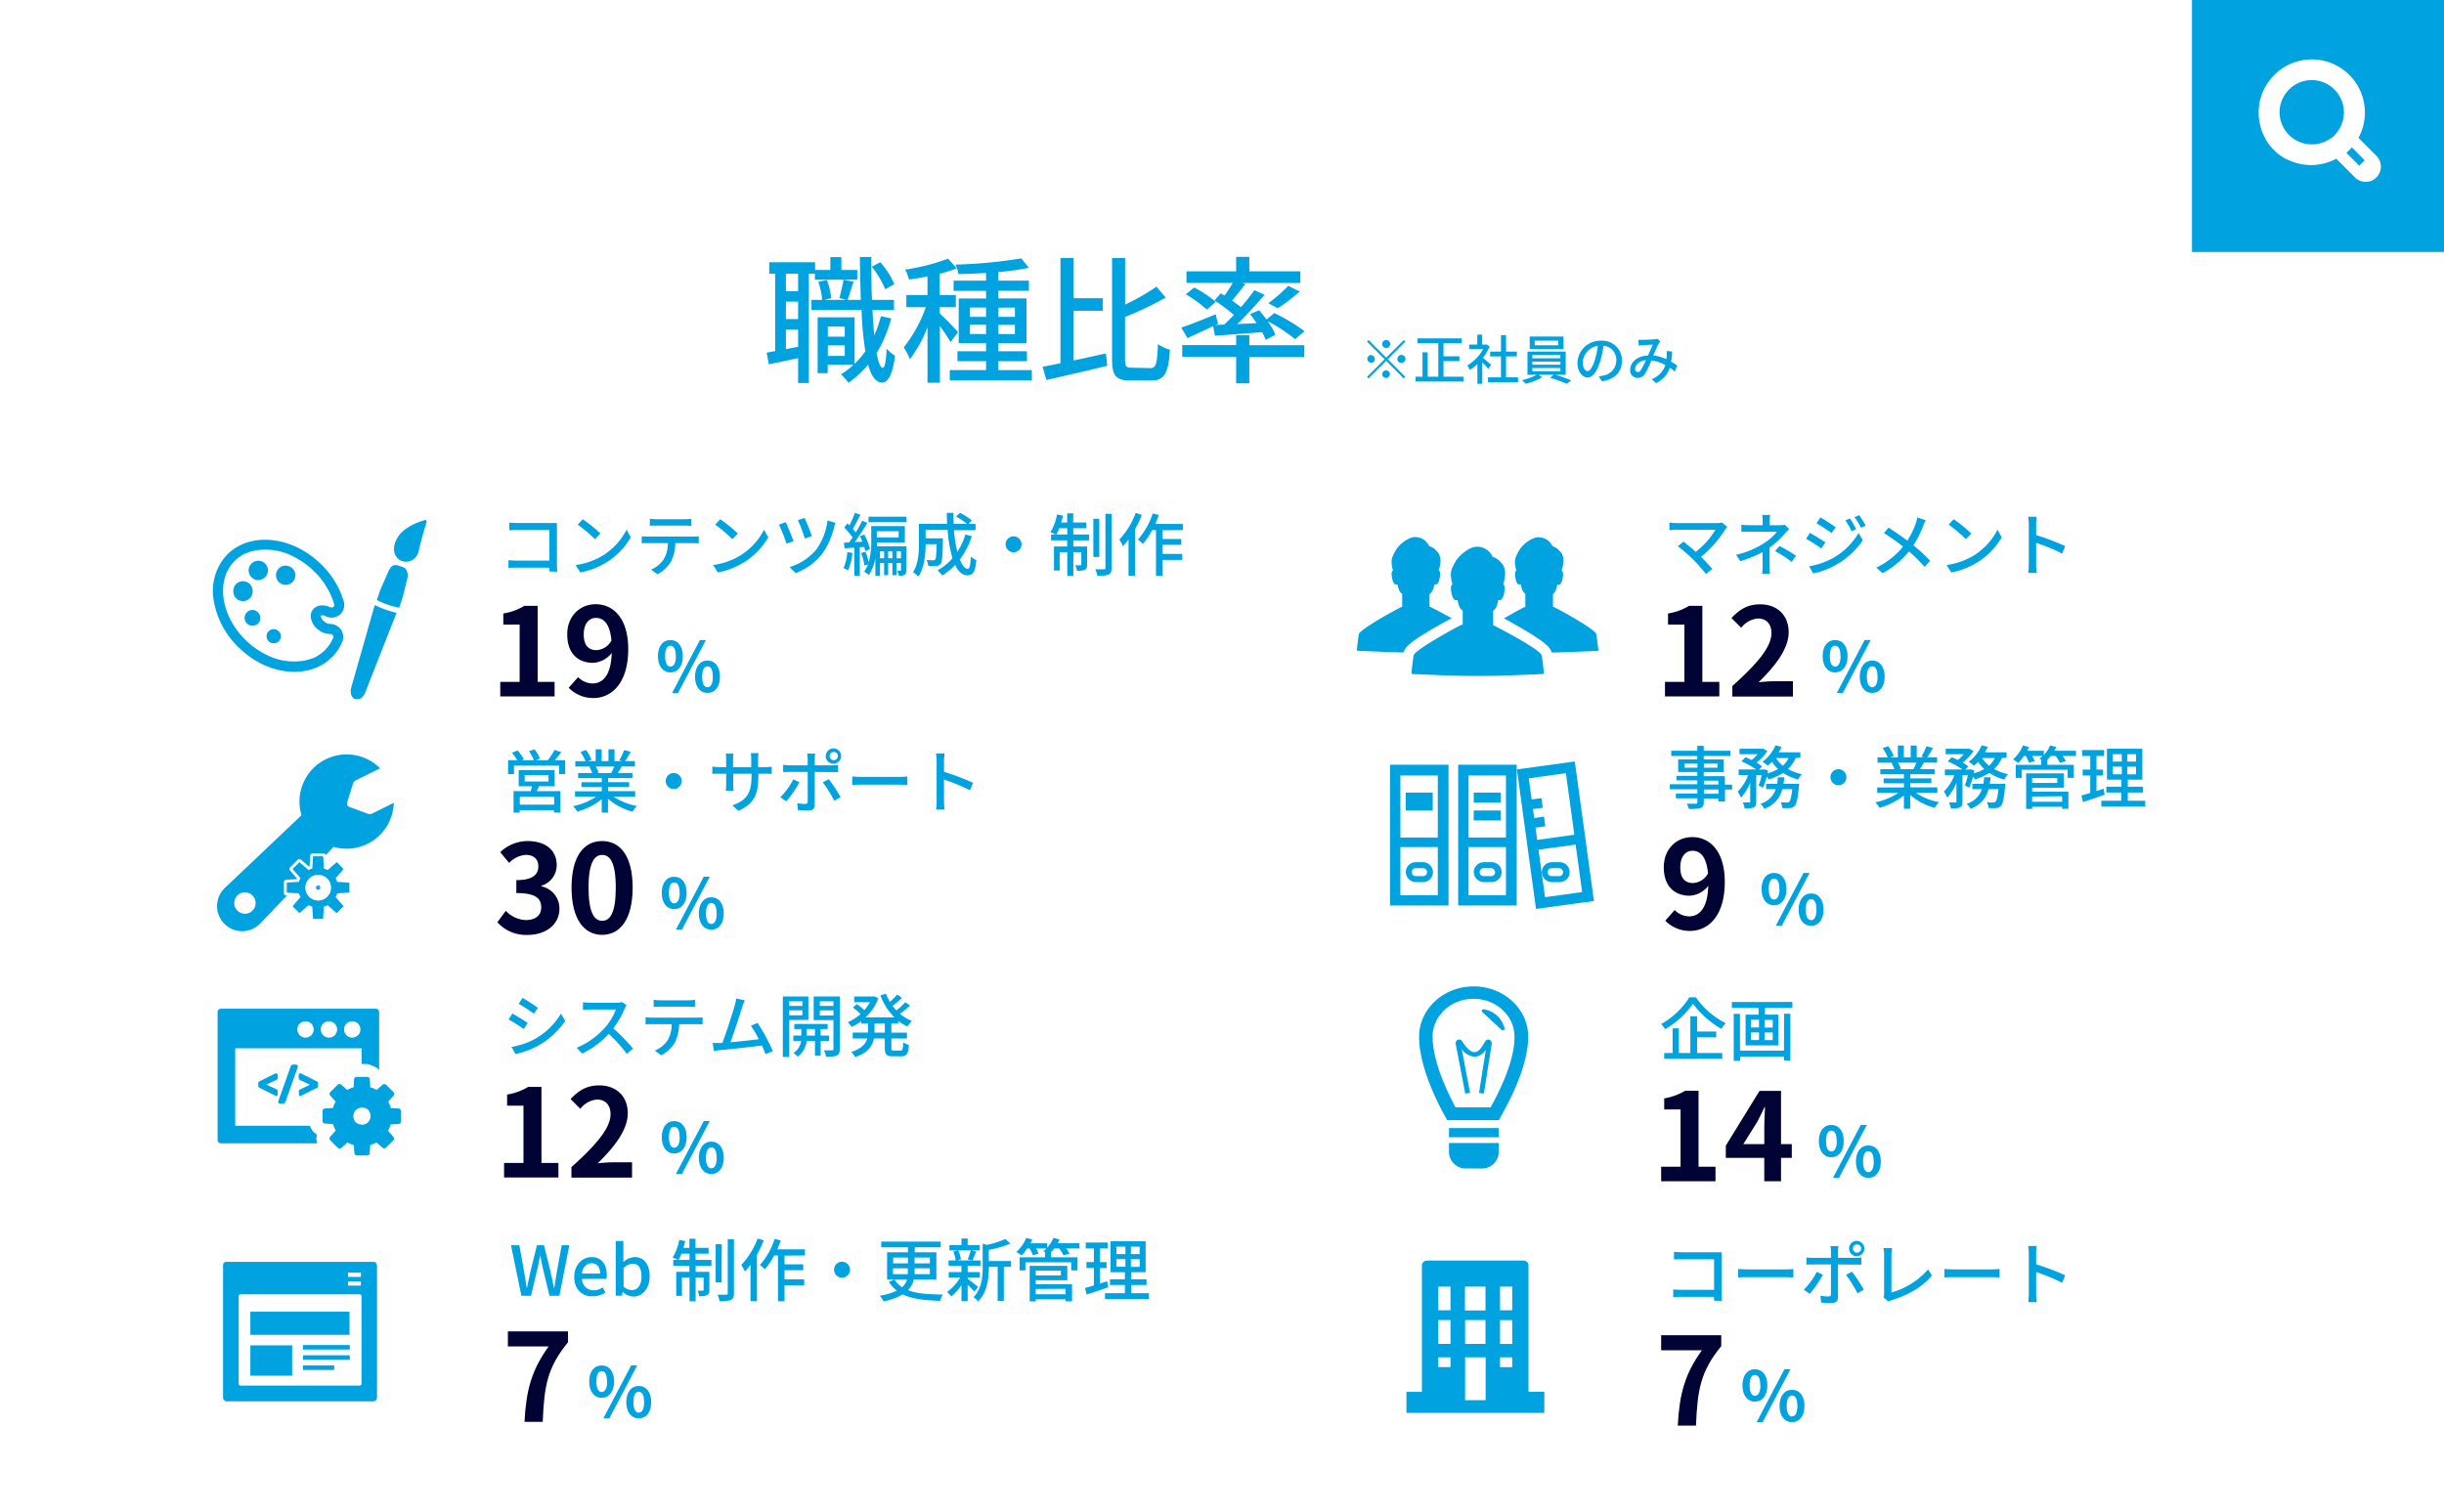 <svg xmlns="http://www.w3.org/2000/svg" width="640" height="396" viewBox="0 0 640 396">
  <defs>
    <style>
      .cls-1{fill:#fff}.cls-2{fill:#00a2e0}.cls-5{fill:#000333}
    </style>
  </defs>
  <title>
    date9
  </title>
  <rect class="cls-1" width="640" height="396" id="背景"/>
  <g id="職種比率">
    <path class="cls-2" d="M85.35 161.42a3.32 3.32 0 004.42-1.42 3.36 3.36 0 00.25-2.49 22.56 22.56 0 00-6.17-9.94 24.08 24.08 0 00-5.39-3.88c-7-3.63-14.65-2.95-19.11 1.72A13.88 13.88 0 0056 157.45a22 22 0 006.69 12.3 23.85 23.85 0 005.31 3.88c7 3.64 14.66 3 19.12-1.71a12.7 12.7 0 002.49-3.76 3.41 3.41 0 00-1.57-4.34 3.47 3.47 0 00-1.62-.4 2.29 2.29 0 01-1-.27 3.3 3.3 0 01-.42-.27c-.89-.67-1-1.47-1-1.63a1.62 1.62 0 011.35.17zm-3.42-1.74c-1.11 1.48-.45 3.85 1.47 5.31a5.36 5.36 0 003.07 1.08h.26l.13.06a.77.77 0 01.36 1 10 10 0 01-5.22 5.25h-.06c-.29.12-.57.22-.87.32h-.09l-.93.26a15.88 15.88 0 01-10.79-1.72 21 21 0 01-4.8-3.45c-6.61-6.36-8-15.61-3.19-20.69a9.94 9.94 0 013.24-2.25h.06c.29-.12.57-.23.87-.33h.09l.93-.26a15.83 15.83 0 0110.8 1.74 20.74 20.74 0 014.8 3.46 20 20 0 015.45 8.77.66.66 0 01-.05.53.72.72 0 01-.94.31c-1.75-.84-3.64-.63-4.59.61z"/>
    <path class="cls-2" d="M71.12 164.87a1.86 1.86 0 00-1.23 2.33 1.84 1.84 0 00.92 1.09 1.87 1.87 0 002.65-2.21 1.93 1.93 0 00-2.34-1.21z"/>
    <path class="cls-2" d="M70.09 148.81a2.52 2.52 0 10-4.91 1.19 2.52 2.52 0 003 1.87 2.54 2.54 0 001.91-3.06z"/>
    <path class="cls-2" d="M66.15 154.89a2.53 2.53 0 10-5.05.05 2.5 2.5 0 002.55 2.5 2.51 2.51 0 002.5-2.55z"/>
    <path class="cls-2" d="M64.92 160.15a2.08 2.08 0 00-.48 2.89 2.19 2.19 0 00.73.63 2.07 2.07 0 001.27.2 1.78 1.78 0 00.55-.18h.08l.24-.13a2.06 2.06 0 00.47-2.89 2 2 0 00-2.86-.52z"/>
    <path class="cls-2" d="M74.06 148.24a2.53 2.53 0 00-1.66 3.17 2.45 2.45 0 001.24 1.49 2.53 2.53 0 003.59-3 2.62 2.62 0 00-3.17-1.66z"/>
    <path class="cls-2" d="M111.25 136.24a15.1 15.1 0 00-5.54 2.72 7.34 7.34 0 00-2.26 3.24c-.76 2.24.14 4.18 1.86 4.76a3.27 3.27 0 003.44-.89 3.33 3.33 0 00.36-.46 3.8 3.8 0 00.52-1.23c.73-3.16 1.62-6.18 2.06-7.59a.39.39 0 00-.44-.55z"/>
    <path class="cls-2" d="M100.94 159.66a22.1 22.1 0 01-2.61-1.09l-.19-.08c-.12.38-.23.76-.34 1.14L92 180c-.43 1.4 0 2.77 1 3.11h.38a1.47 1.47 0 00.21 0 .3.3 0 00.13 0h.33a1.22 1.22 0 00.24-.1 2.42 2.42 0 00.4-.25l.06-.06.33-.33v-.06a3.09 3.09 0 00.58-1l7.76-19.72.36-.95a.52.52 0 01.06-.13 23 23 0 01-2.9-.85z"/>
    <path class="cls-2" d="M105.54 148.56l-1.41-.48-.22-.05H103.49a.8.8 0 00-.21 0h-.1a.82.82 0 00-.24.1 1.74 1.74 0 00-.36.24 3.22 3.22 0 00-.32.32v.05a3 3 0 00-.55.95l-2.06 4.66c-.06.16-.11.32-.17.49-.25.7-.5 1.43-.77 2.21v.12a21 21 0 005.83 2c.06-.19.12-.37.19-.56l.59-1.77c0-.18.12-.34.17-.52l1.21-4.94c.24-1.2-.2-2.49-1.16-2.82z"/>
    <path class="cls-2" d="M103.15 210.26l-5.63 2.8a1.49 1.49 0 01-.82.16h-.1a.73.73 0 01-.21-.06l-4.79-1.76a1 1 0 01-.66-1.32l1.5-4.85a1.42 1.42 0 01.75-.85L98 202l1.54-.76a12.36 12.36 0 00-21.12 8.72 12.14 12.14 0 00.54 3.59c-.17.15-.35.3-.51.46l-19.61 18.6a6.57 6.57 0 109.3 9.28l18.69-19.52a5.27 5.27 0 00.49-.57 12.06 12.06 0 003.46.5 12.35 12.35 0 0012.34-12zm-39 29.07a2.8 2.8 0 112.79-2.8 2.81 2.81 0 01-2.76 2.8z"/>
    <path d="M83.3 230.56a1.94 1.94 0 101.94 1.94 1.95 1.95 0 00-1.94-1.94z" stroke-width="5" stroke="#fff" stroke-miterlimit="10" fill="#00a2e0"/>
    <path d="M91.65 230.82l-3.07-.19a5.55 5.55 0 00-.24-.56l2-2.3a.22.22 0 000-.32l-2-2a.23.23 0 00-.32 0l-2.3 2a5.48 5.48 0 00-.56-.23l-.16-3.08a.23.23 0 00-.24-.22h-2.91a.24.24 0 00-.24.22l-.19 3.07a5.48 5.48 0 00-.56.23l-2.3-2a.23.23 0 00-.32 0l-2 2a.22.22 0 000 .32l2 2.3a3.93 3.93 0 00-.24.56l-3.07.19a.23.23 0 00-.21.23v2.89a.23.23 0 00.21.24l3.07.18a3.93 3.93 0 00.24.56l-2 2.31a.21.21 0 000 .31l2 2a.23.23 0 00.32 0l2.3-2c.18.09.37.16.56.24l.19 3.06a.23.23 0 00.24.22h2.88a.24.24 0 00.24-.22l.19-3.06a5.55 5.55 0 00.56-.24l2.3 2a.24.24 0 00.32 0l2-2a.21.21 0 000-.31l-2-2.31a5.55 5.55 0 00.24-.56l3.07-.18a.23.23 0 00.21-.24v-2.89a.23.23 0 00-.21-.22zm-5.33 1.68a3 3 0 11-3-3 3 3 0 013 3z" stroke-width=".75" stroke="#fff" stroke-miterlimit="10" fill="#00a2e0"/>
    <path class="cls-2" d="M83 297.17a4 4 0 01-1.83-2.31H61.59v-20.3h33.09v4.13h1.45a8 8 0 012.73 1.15 2.19 2.19 0 01.42.51v-15.27a.86.86 0 00-.86-.87H57.84a.87.87 0 00-.86.87v33.52a.87.87 0 00.86.87h25.25a3.84 3.84 0 01-.09-2.3zm9.24-29.67a2.14 2.14 0 11-2.14 2.14 2.13 2.13 0 012.15-2.14zm-6.12 0a2.14 2.14 0 11-2.12 2.14 2.14 2.14 0 012.13-2.14zm-6.13 0a2.14 2.14 0 11-2.13 2.14A2.14 2.14 0 0180 267.5z"/>
    <path class="cls-2" d="M104.45 290.34l-2.1-.12a8.38 8.38 0 00-.68-1.66l1.38-1.58a.66.66 0 000-.93l-1.92-1.91a.59.59 0 00-.11-.08.77.77 0 00-.25-.1h-.13a.6.6 0 00-.22 0 .68.68 0 00-.23.14l-1.28 1.14-.28.24a7.84 7.84 0 00-1.67-.69l-.12-2.1a.7.7 0 00-.69-.63h-2.74a.69.69 0 00-.69.63l-.13 2.1a7.63 7.63 0 00-1.67.69l-1.57-1.39a1.27 1.27 0 00-.22-.13.58.58 0 00-.43 0 .44.44 0 00-.18.09l-.11.08-1.92 1.91a.69.69 0 000 .93l1.4 1.58a7.36 7.36 0 00-.69 1.66l-2.1.12a.69.69 0 00-.64.68v2.6a.69.69 0 00.65.69l2.11.12.11.33a6.81 6.81 0 00.59 1.35l-1.41 1.6a.69.69 0 000 1l.79.79 1.15 1.14a.86.86 0 00.22.15.59.59 0 00.26 0h.26a1.35 1.35 0 00.22-.14l1.32-1.16.25-.24.47.24a7.71 7.71 0 001.21.46l.14 2.06a.69.69 0 00.69.65h2.64a.69.69 0 00.68-.64l.13-2.09a11.26 11.26 0 001.26-.48l.39-.21 1.58 1.39a.62.62 0 00.23.14.78.78 0 00.22 0 .53.53 0 00.25-.05.75.75 0 00.24-.15l1.89-1.86a.69.69 0 000-.94l-1.39-1.58a7.85 7.85 0 00.69-1.66l2.1-.12a.69.69 0 00.64-.68V291a.73.73 0 00-.59-.66zm-7.82 3.29l-.09.13a3.14 3.14 0 01-.31.32l-.12.09a2.77 2.77 0 01-.37.22l-.14.06a3 3 0 01-.43.12h-.38a2.46 2.46 0 01-.53-.06 2.85 2.85 0 01-.89-.38 1.57 1.57 0 01-.39-.38 3.13 3.13 0 01-.19-.36 2.28 2.28 0 01-.15-.36 2.24 2.24 0 011.62-2.87 1.88 1.88 0 01.53-.07 2.63 2.63 0 011.42.44 1.22 1.22 0 01.37.38 2.38 2.38 0 01.05 2.72z"/>
    <path class="cls-2" d="M67.92 284.9l4.2 2.09a.79.79 0 00.22.07.34.34 0 00.27-.15.61.61 0 00.09-.27 3.16 3.16 0 000-.35v-.39a1.64 1.64 0 000-.27.44.44 0 00-.16-.23l-.18-.11-1.61-.74-1-.47 2.68-1.25a.48.48 0 00.15-.1.41.41 0 00.13-.23 1.43 1.43 0 000-.26v-.37a1.09 1.09 0 00-.1-.56.36.36 0 00-.32-.18.68.68 0 00-.23.05l-4.2 2.09a.44.44 0 00-.14.13.44.44 0 00-.08.2 1.05 1.05 0 000 .21 2.18 2.18 0 000 .27 2 2 0 000 .48.51.51 0 00.28.34z"/>
    <path class="cls-2" d="M73.08 289a.81.81 0 00.3.1 2.43 2.43 0 00.41 0h.33a.84.84 0 00.24-.06.8.8 0 00.22-.13.84.84 0 00.13-.21l3.27-9.2a.54.54 0 000-.28.4.4 0 00-.2-.28 1.31 1.31 0 00-.3-.1 2.17 2.17 0 00-.4 0h-.33a.83.83 0 00-.26.06.42.42 0 00-.21.13.53.53 0 00-.13.2l-3.27 9.2a.73.73 0 000 .28.46.46 0 00.2.29z"/>
    <path class="cls-2" d="M78.58 285.36a.54.54 0 00-.18.11.63.63 0 00-.13.23 1.3 1.3 0 000 .26v.37a2.36 2.36 0 000 .3.5.5 0 00.09.26.35.35 0 00.27.17.46.46 0 00.22-.06l4.19-2.08a.37.37 0 00.17-.14.68.68 0 00.08-.19 1.24 1.24 0 000-.22 2.18 2.18 0 000-.27 2 2 0 000-.49.53.53 0 00-.23-.33l-4.21-2.1a.61.61 0 00-.25-.06.31.31 0 00-.28.15.61.61 0 00-.1.28 2.87 2.87 0 000 .35v.37a1.08 1.08 0 000 .29.5.5 0 00.17.23.52.52 0 00.18.1l1.6.75 1 .48z"/>
    <rect class="cls-2" x="65.56" y="343.57" width="25.96" height="6.06"/>
    <path class="cls-2" d="M98.68 331.36a.85.85 0 00-.85-.85H59.25a.85.85 0 00-.84.85v34.7a1 1 0 001 1h38.32a1 1 0 001-1v-34.7zM62.5 362.42v-22.91a.5.5 0 01.5-.5h31.17a.5.5 0 01.5.5v22.91a.5.5 0 01-.5.5H63a.49.49 0 01-.5-.5zm32-29.08v1.11h-3.37v-1.11h3.38zm0 2.29v1.1h-3.37v-1.1h3.38z"/>
    <rect class="cls-2" x="65.56" y="352.38" width="10.94" height="7.95"/>
    <rect class="cls-2" x="79.33" y="352.3" width="12.27" height="1.18"/>
    <rect class="cls-2" x="79.33" y="354.98" width="12.27" height="1.18"/>
    <rect class="cls-2" x="79.33" y="357.65" width="8.18" height="1.18"/>
    <path class="cls-2" d="M418 166.1c-.26-1.35-10.7-7-11.17-7.12h-.16v-3.42c.89-.52 1.11-2.43 1.11-2.43 1.28.43 1.47-2 1.53-2.62a1.29 1.29 0 00-.37-1.11 3.63 3.63 0 00.14-.38 7.35 7.35 0 00.27-1.57A4 4 0 00409 145a6.09 6.09 0 00-.63-.73 3.85 3.85 0 00-1.84-1.2 4 4 0 00-3.46-2.34h-.33c-1.46 0-4 1.74-5 3.55s-1.29 2.46-.79 4.73a1.61 1.61 0 00.14.38.93.93 0 00-.27.4 1.51 1.51 0 00-.09.7c0 .14 0 .34.06.59.13.93.46 2.37 1.48 2a6.44 6.44 0 00.29 1.21 2.34 2.34 0 00.87 1.25V159h-.17c-.18.05-2.15 1.09-4.35 2.36l-1.07.61c2.13 1.12 5 2.83 5.08 2.86 6.15 3.64 7.1 4.87 7.4 6.08 1.87 0 3.74-.09 5.61-.16l6.32-.26a.3.3 0 00.3-.34c-.11-.89-.36-3.21-.55-4.05z"/>
    <path class="cls-2" d="M379.38 162.33l.67-.38h.16c-2.75-1.52-5.46-2.89-5.69-3h-.18v-3.37c.93-.51 1.17-2 1.23-2.4v-.12c1.11.37 1.41-1.33 1.52-2.23a2.21 2.21 0 000-.38 1.43 1.43 0 000-.52 1.16 1.16 0 00-.33-.59 2.51 2.51 0 00.13-.39 6.63 6.63 0 00.28-1.56 4 4 0 00-.44-2.44 4.67 4.67 0 00-.63-.72 3.79 3.79 0 00-1.85-1.2 4 4 0 00-3.48-2.35h-.33c-1.47 0-4 1.74-5 3.56s-1.3 2.45-.8 4.72a2.29 2.29 0 00.15.39 1.3 1.3 0 00-.37 1.11c.06.6.25 3.05 1.55 2.61a6.34 6.34 0 00.3 1.21 2.15 2.15 0 00.91 1.26V159H367c-.11 0-.81.38-1.83.93-.72.39-1.61.89-2.55 1.42-3.06 1.76-6.64 4-6.79 4.77s-.41 3.16-.51 4a.31.31 0 00.31.34l6.32.26c1.88.09 3.74.14 5.62.16.31-1.21 1.25-2.44 7.4-6.08.03 0 2.4-1.39 4.41-2.47z"/>
    <path class="cls-2" d="M403.14 170.93c-2.37-2.21-12-7.13-12-7.13H391v-3.86c1-.57 1.24-2.22 1.31-2.72v-.06a1 1 0 00.32.05c1.16 0 1.34-2.38 1.4-3a1.49 1.49 0 00-.4-1.24 3.36 3.36 0 00.16-.44 9 9 0 00.3-1.76 4.51 4.51 0 00-.47-2.75 7.36 7.36 0 00-.7-.82 4.32 4.32 0 00-2.07-1.36 4.41 4.41 0 00-3.85-2.64 2.3 2.3 0 00-.37 0c-1.65 0-4.43 2-5.55 4s-1.45 2.77-.88 5.33a3 3 0 00.16.44 1.47 1.47 0 00-.41 1.24c.06.64.25 3 1.4 3a1 1 0 00.33-.05 7.65 7.65 0 00.35 1.36 2.52 2.52 0 001 1.43v3.71h-.28c-.46.11-9.58 5.06-12 7.27a1.74 1.74 0 00-.56.73c-.19.94-.47 3.54-.57 4.51a.35.35 0 00.34.38l7.08.29q5 .21 9.95.21c3.29 0 6.58-.06 9.86-.21l7.09-.29a.36.36 0 00.34-.38c-.1-1-.38-3.58-.57-4.52a2 2 0 00-.57-.72z"/>
    <path class="cls-2" d="M375.24 228.64a2.65 2.65 0 00-2.67-2.81h-1.83a2.62 2.62 0 00-2.6 2.41 2.65 2.65 0 002.67 2.8h1.83a2.6 2.6 0 002.6-2.4zm-2.58.84h-1.93a1 1 0 110-2.08h1.93a1 1 0 110 2.08z"/>
    <polygon class="cls-2" points="368.1 207.6 368.1 212.25 368.1 212.26 368.1 212.26 368.1 212.29 375.18 212.29 375.18 207.6 368.1 207.6"/>
    <path class="cls-2" d="M408.26 225.83h-1.9a2.61 2.61 0 00-2.59 2.41 2.64 2.64 0 002.66 2.8h1.83a2.61 2.61 0 100-5.21zm0 3.65h-1.94a1 1 0 110-2.08h1.93a1.06 1.06 0 011 .71 1 1 0 01-.96 1.37z"/>
    <path class="cls-2" d="M412.38 199.45l-15.15 2.08 5 36.54L417.4 236zM404.59 235l-1.71-12.45 9.72-1.33 1.7 12.36v.07l-9.71 1.35zm-2.06-15l-.43-3.21 2.57-.35-.34-2.54-2.58.36-.32-2.34 2.57-.35-.34-2.52-2.57.35-.77-5.54 9.73-1.34 2.2 16v.11l-9.72 1.37z"/>
    <path class="cls-2" d="M390.45 225.83h-1.9a2.62 2.62 0 00-2.6 2.41 2.65 2.65 0 002.67 2.8h1.83a2.61 2.61 0 100-5.21zm0 3.65h-1.94a1 1 0 110-2.08h1.93a1.06 1.06 0 011 .71 1 1 0 01-.96 1.37z"/>
    <polygon class="cls-2" points="385.92 207.6 385.92 210.17 385.92 210.18 385.92 210.18 385.92 210.2 393 210.2 393 207.6 385.92 207.6"/>
    <polygon class="cls-2" points="385.92 212.29 385.92 214.86 385.92 214.87 385.92 214.87 385.92 214.89 393 214.89 393 212.29 385.92 212.29"/>
    <path class="cls-2" d="M381.85 200.3v36.87h15.32V200.3zm12.51 19.07h-9.8v-16.25h9.8v16.25zm0 15.11h-9.8v-12.61h9.8v12.61z"/>
    <path class="cls-2" d="M364 200.3v36.87h15.32V200.3zm12.52 19.07h-9.81v-16.25h9.8v16.25zm0 15.11h-9.81v-12.61h9.8v12.61z"/>
    <polygon class="cls-2" points="379.44 295.47 379.44 297.85 379.44 297.86 379.44 297.86 379.44 297.88 392.45 297.88 392.45 295.47 379.44 295.47"/>
    <path class="cls-2" d="M379.44 299.38v2.5a4.38 4.38 0 004.55 4.18h3.91a4.37 4.37 0 004.56-4.18v-2.5z"/>
    <path class="cls-2" d="M385.91 258.36c-7.88 0-14.3 5.91-14.3 13.18 0 7.85 4.79 17.27 6.86 20.95l.49.9h13.54l.49-.9c1.77-3.17 7.19-12.85 7.19-20.95.01-7.27-6.39-13.18-14.27-13.18zm10.66 14.43c-.32 4.26-2.13 9-3.87 12.64-.18.39-.37.79-.56 1.18l-.73 1.43c-.24.46-.48.93-.75 1.4l-.33.61h-9.18c-2.11-3.94-6-12-6-18.55 0-5.45 4.81-9.89 10.73-9.89s10.71 4.44 10.71 9.89c0 .39 0 .79-.05 1.19a.34.34 0 00.03.1z"/>
    <path class="cls-2" d="M390 272.34a.86.86 0 00-1 .32c-.14.18-.28.43-.44.69-.56.94-1.31 2.23-2.47 2.23s-2.44-1.64-3-2.53l-.28-.4a.87.87 0 00-1-.33 1 1 0 00-.63 1l2.51 13.12 1.22-.2h.05l-1.17-6.13-1-5.33a4.51 4.51 0 003.35 2 3.34 3.34 0 002.52-1.3c.14-.16.29-.32.43-.51l-1.74 11-.05.29 1.28.17 2.06-13.06a1 1 0 00-.64-1.03z"/>
    <path class="cls-2" d="M394 269.36a6.67 6.67 0 00-5.43-5 .43.43 0 00-.41.72l5.05 4.67a.47.47 0 00.79-.39z"/>
    <path class="cls-2" d="M400.31 364.56h-.05v-33.1a1.27 1.27 0 00-1.27-1.28h-25.36a1.28 1.28 0 00-1.28 1.28v33.1h-4.05v5.51h36.1v-5.54zM396 343.2h-3.2V337h3.2zm0 8.81h-3.2v-6.24h3.2zm-3.2 6.08v-2.57h3.2v2.57zM389 337v6.24h-5.38V337zm-5.34 15v-6.24H389V352zm5.38 3.51v11.23h-5.38v-11.22zm-12.4 2.57v-2.57h3.2v2.57zm3.2-6.08h-3.2v-6.24h3.2V352zm0-8.81h-3.2V337h3.2v6.24z"/>
    <g id="text">
      <path class="cls-2" d="M143.84 149.68v-1h-8.53c-.74 0-1.64 0-2.16.07v-2c.52 0 1.31.09 2.09.09h8.62v-8h-8.41c-.7 0-1.62 0-2.09.05v-2c.63.05 1.5.11 2.09.11H145.84v10.82c0 .63 0 1.52.08 1.91z"/>
      <path class="cls-2" d="M157.83 145.52a17.15 17.15 0 006.25-6.78l1.09 2a18.58 18.58 0 01-6.31 6.52 20.13 20.13 0 01-6.9 2.68l-1.21-1.94a18.76 18.76 0 007.08-2.48zm-.61-5.76l-1.43 1.46a40.3 40.3 0 00-4.5-3.82l1.32-1.4a36.28 36.28 0 014.61 3.76z"/>
      <path class="cls-2" d="M181.46 140.54c.38 0 1.07 0 1.52-.09v1.85c-.42 0-1-.05-1.52-.05h-4.62a11.07 11.07 0 01-1.12 4.8 8.78 8.78 0 01-3.58 3.35l-1.66-1.22a7.52 7.52 0 003.33-2.68 8.26 8.26 0 001.08-4.25h-5.2c-.54 0-1.14 0-1.64.05v-1.85c.5.05 1.08.09 1.64.09zm-9.52-2.87c-.59 0-1.26 0-1.77.06v-1.86a14.44 14.44 0 001.77.13h7.26a12.41 12.41 0 001.8-.13v1.86c-.58 0-1.25-.06-1.8-.06z"/>
      <path class="cls-2" d="M193.83 145.52a17.15 17.15 0 006.25-6.78l1.09 2a18.58 18.58 0 01-6.31 6.52 20.13 20.13 0 01-6.9 2.68l-1.21-1.94a18.76 18.76 0 007.08-2.48zm-.61-5.76l-1.43 1.46a40.3 40.3 0 00-4.5-3.82l1.32-1.4a36.28 36.28 0 014.61 3.76z"/>
      <path class="cls-2" d="M207.8 141.74l-1.82.67a47 47 0 00-2-5l1.8-.65c.47 1.06 1.58 3.78 2.02 4.98zm11-4.81a10.73 10.73 0 00-.38 1.19 20 20 0 01-3 6.77 15.84 15.84 0 01-7.08 5.22l-1.57-1.58a14.42 14.42 0 007.08-4.72 16.43 16.43 0 002.84-7.47zm-6.27 3.5l-1.78.63a43.46 43.46 0 00-1.8-4.81l1.75-.59a49.92 49.92 0 011.88 4.77z"/>
      <path class="cls-2" d="M223.24 144.84a16.4 16.4 0 01-1.15 4.55 7.23 7.23 0 00-1.19-.57 14.13 14.13 0 001-4.22zm1.91-1.5v7.48h-1.44v-7.37c-.92.06-1.8.13-2.56.16l-.16-1.45 1.35-.08c.29-.39.61-.82.92-1.31a18.27 18.27 0 00-2.18-2.59l.83-1.08c.18.16.34.32.52.5a22.11 22.11 0 001.44-3.29l1.44.52c-.63 1.24-1.39 2.7-2 3.69a10.05 10.05 0 01.77.95 34.36 34.36 0 001.7-3.09l1.35.61c-1 1.6-2.2 3.53-3.31 5l2-.1c-.18-.49-.42-1-.63-1.43l1.13-.45a14.69 14.69 0 011.49 3.82l-1.24.52a7.7 7.7 0 00-.27-1.08zm12.17 6c0 .58-.09 1-.45 1.22a2.89 2.89 0 01-1.49.26 4.79 4.79 0 00-.44-1.34h.83c.13 0 .16-.05.16-.2v-1.83h-1.15v3.2h-1.1v-3.2h-1.1v3.2h-1.06v-3.2h-1.08v3.36h-1.21v-4.66a11.45 11.45 0 01-1.72 4.47 6 6 0 00-1.23-.9 7.79 7.79 0 001-1.88l-.93.29a13.23 13.23 0 00-.85-3.26l1.15-.36a14.49 14.49 0 01.83 2.76 19.19 19.19 0 00.67-5.66v-3.81h8.8v4.3h-7.31v1h7.74zm.05-14v1.44h-9.94v-1.44zm-7.76 3.8v1.62h5.71v-1.62zm1.91 7.08v-1.81h-1.08v1.81zm2.16 0v-1.81h-1.1v1.81zm2.25 0v-1.81h-1.15v1.81z"/>
      <path class="cls-2" d="M254.49 140.45a20.66 20.66 0 01-3.13 6.08c.61 1.53 1.31 2.47 2.07 2.47.47 0 .68-.92.79-3.24a4.48 4.48 0 001.44.93c-.27 3.17-.88 4-2.36 4-1.31 0-2.36-1-3.17-2.7a16.21 16.21 0 01-3.4 2.75 9.15 9.15 0 00-1.22-1.37 14.1 14.1 0 003.92-3.15 33.92 33.92 0 01-1.28-7.41h-5.76V141h4.52v.65c-.09 3.91-.18 5.46-.56 6a1.59 1.59 0 01-1.15.58 12.69 12.69 0 01-2.12 0 4.12 4.12 0 00-.45-1.56c.73.07 1.44.09 1.72.09a.64.64 0 00.56-.22c.2-.25.31-1.28.36-4h-2.88c0 2.56-.32 6.16-1.91 8.48a7.33 7.33 0 00-1.4-1.15c1.44-2.16 1.56-5.26 1.56-7.58v-5.09H248c0-.94-.08-1.91-.08-2.87h1.76c0 1 0 1.93.05 2.87h3.48a18.32 18.32 0 00-2.83-1.89l1-1a19.23 19.23 0 013.11 2l-.86.92h1.84v1.64h-5.66a34.27 34.27 0 00.89 5.68 18.19 18.19 0 002.1-4.55z"/>
      <path class="cls-2" d="M265.42 140.48a2.09 2.09 0 11-2.09 2.09 2.09 2.09 0 012.09-2.09z"/>
      <path class="cls-2" d="M281.07 140h4.14v1.53h-4.14v1.6h3.6v4.74c0 .68-.1 1.11-.57 1.37a4.51 4.51 0 01-2.09.25 4.13 4.13 0 00-.45-1.42h1.37c.18 0 .23-.06.23-.24v-3.2h-2.09v6.23h-1.58v-6.23h-2v4.8H276v-6.3h3.46v-1.6h-4.23V140h1.24a11.73 11.73 0 00-1.4-.58 14.07 14.07 0 001.73-4.68l1.56.33c-.14.59-.31 1.2-.47 1.78h1.57v-2.4h1.58v2.4h3.44v1.51h-3.44zm-1.58 0v-1.64h-2.11a9 9 0 01-.79 1.64zm8.37 5.89h-1.55v-10h1.55zm3.24-11.29v14.13c0 1-.21 1.48-.81 1.77a7.76 7.76 0 01-2.93.32 7.64 7.64 0 00-.54-1.71h2.28c.28 0 .38-.09.38-.38v-14.17z"/>
      <path class="cls-2" d="M299 134.88a29.26 29.26 0 01-1.78 3.76v12.16h-1.7v-9.51a17.7 17.7 0 01-1.47 1.77 10.4 10.4 0 00-.94-1.73 20.22 20.22 0 004.29-7zm5.44 4v2.29h4.89v1.53h-4.89v2.39h5.15v1.57h-5.15v4.18h-1.72v-12h-1a18.7 18.7 0 01-2.45 3.62 9.68 9.68 0 00-1.3-1.13 19 19 0 003.89-6.85l1.6.44c-.28.77-.59 1.56-.93 2.32h7.23v1.6z"/>
      <path class="cls-5" d="M131 178.6h5.08v-15h-4.28v-2.91a15.36 15.36 0 005.5-2h3.49v19.91h4.44v3.81H131z"/>
      <path class="cls-5" d="M151.39 177.36a5.44 5.44 0 003.74 1.66c2.66 0 4.87-2 5.06-8a6.59 6.59 0 01-4.87 2.59c-3.93 0-6.78-2.43-6.78-7.45 0-4.86 3.39-7.9 7.46-7.9 4.47 0 8.51 3.52 8.51 11.74 0 9-4.39 12.83-9.09 12.83a8.9 8.9 0 01-6.5-2.69zm8.73-9.6c-.41-4.32-2-5.92-4.06-5.92-1.76 0-3.2 1.44-3.2 4.35s1.31 4.1 3.36 4.1a4.73 4.73 0 003.9-2.53z"/>
      <path class="cls-2" d="M172.29 171.85c0-2.68 1.35-4.21 3.26-4.21s3.26 1.53 3.26 4.21-1.33 4.27-3.26 4.27-3.26-1.59-3.26-4.27zm4.67 0c0-2-.61-2.72-1.41-2.72s-1.38.76-1.38 2.72.61 2.76 1.38 2.76 1.45-.8 1.45-2.76zm6.32-4.21h1.58l-7.29 13.86H176zm-1.28 9.61c0-2.68 1.37-4.23 3.27-4.23s3.26 1.55 3.26 4.23-1.35 4.25-3.26 4.25-3.27-1.58-3.27-4.25zm4.66 0c0-2-.59-2.72-1.39-2.72s-1.4.74-1.4 2.72.61 2.76 1.4 2.76 1.41-.81 1.41-2.76z"/>
      <path class="cls-2" d="M148 199.11v3.64h-1.6v-2.21h-11.8v2.21h-1.55v-3.64h2.38a13.3 13.3 0 00-1.35-1.94l1.46-.61a11 11 0 011.63 2.3l-.55.25h3.18a12.47 12.47 0 00-1.28-2.35l1.46-.51a11 11 0 011.41 2.45l-1.06.41h3.15a18.41 18.41 0 001.72-2.68l1.8.57c-.56.74-1.16 1.49-1.7 2.12zm-6.88 6.83l-.52 1.29h6.15v5.6h-1.67v-.63h-9v.65h-1.6v-5.62h4.5c.12-.41.23-.88.34-1.29h-3.49v-4.23h9.41v4.23zm4 2.75h-9v2.07h9zm-7.72-4h6.23V203h-6.23z"/>
      <path class="cls-2" d="M160.67 208.66a16.67 16.67 0 006.1 2.45 7.75 7.75 0 00-1.12 1.49 16.12 16.12 0 01-6.44-3.38v3.61h-1.64v-3.49a17.88 17.88 0 01-6.39 3.24 7.83 7.83 0 00-1.1-1.42 17.66 17.66 0 006.07-2.5h-5.57v-1.41h7v-1.1h-5.31v-1.26h5.31v-1.08h-6.19v-1.33h3.69a9.65 9.65 0 00-.76-1.64l.43-.07h-4.09v-1.4h2.67a12.68 12.68 0 00-1.32-2.43l1.46-.49a12.25 12.25 0 011.43 2.55l-.91.35h2v-3.08h1.56v3.08h1.79v-3.08h1.58v3.08h1.94l-.68-.22a15.8 15.8 0 001.26-2.66l1.73.43c-.49.88-1 1.78-1.5 2.45h2.6v1.4h-3.48c-.34.61-.7 1.21-1 1.71h3.82v1.33h-6.37v1.08h5.52v1.26h-5.52v1.1h7.09v1.41zm-4.67-7.89a7.43 7.43 0 01.77 1.6l-.52.11h3.8a15.12 15.12 0 00.79-1.71z"/>
      <path class="cls-2" d="M176.42 202.48a2.09 2.09 0 11-2.09 2.09 2.09 2.09 0 012.09-2.09z"/>
      <path class="cls-2" d="M200.28 200.92a10.28 10.28 0 001.8-.11v1.91a16.86 16.86 0 00-1.78-.06h-1.71v.61c0 4.65-1 7.22-5.26 9.11l-1.53-1.44c3.37-1.24 5-2.79 5-7.56v-.72H192v2.7c0 .74.06 1.5.07 1.75h-2c0-.25.09-1 .09-1.75v-2.7h-1.76c-.85 0-1.59 0-1.87.06v-1.93a13.57 13.57 0 001.87.13h1.76v-2.08c0-.63-.07-1.2-.09-1.44h2a9.24 9.24 0 00-.11 1.44v2.08h4.76v-2.09a13.79 13.79 0 00-.09-1.57h2a11.06 11.06 0 00-.11 1.57v2.09z"/>
      <path class="cls-2" d="M209.35 204.88a26.9 26.9 0 01-3.45 5l-1.55-1.07a18.42 18.42 0 003.4-4.68zm4-2.69v8.57c0 1-.51 1.53-1.68 1.53a27 27 0 01-2.73-.12l-.17-1.78a12.71 12.71 0 002.06.19c.46 0 .66-.18.68-.66v-7.73h-4.81c-.56 0-1.13 0-1.62.06v-1.89c.51 0 1.05.1 1.6.1h4.83v-1.67a8 8 0 00-.14-1.4h2.12a10.15 10.15 0 00-.14 1.42v1.65h4.52a12.38 12.38 0 001.6-.1v1.87h-1.59zm3.67 1.89a39.55 39.55 0 013.1 4.72l-1.66.94a31.22 31.22 0 00-3-4.81zm-.76-6.06a2 2 0 112 2 2 2 0 01-2.05-2.02zm1 0a1.06 1.06 0 001.06 1.08 1.08 1.08 0 10-1.06-1.08z"/>
      <path class="cls-2" d="M223.18 203.38c.57.06 1.69.11 2.66.11h9.78c.88 0 1.58-.07 2-.11v2.22c-.39 0-1.2-.08-2-.08h-9.8c-1 0-2.07 0-2.66.08z"/>
      <path class="cls-2" d="M254 207a47.82 47.82 0 00-6.8-2.81v5.57a21.12 21.12 0 00.14 2.3h-2.21a18.82 18.82 0 00.14-2.3v-10.41a12.77 12.77 0 00-.16-2h2.21c0 .6-.12 1.39-.12 2v2.81a62.75 62.75 0 017.61 2.88z"/>
      <path class="cls-5" d="M130.24 241.56l2.21-3a7.56 7.56 0 005.28 2.43c2.4 0 4-1.18 4-3.3 0-2.33-1.37-3.77-6.52-3.77v-3.39c4.35 0 5.76-1.51 5.76-3.62 0-1.85-1.16-2.94-3.17-3a6.74 6.74 0 00-4.48 2.11L131 223.2a10.51 10.51 0 017.1-2.91c4.58 0 7.68 2.24 7.68 6.3a5.62 5.62 0 01-4 5.41v.16a5.91 5.91 0 014.72 5.84c0 4.35-3.81 6.88-8.32 6.88a10.09 10.09 0 01-7.94-3.32z"/>
      <path class="cls-5" d="M149.67 232.48c0-8.19 3.2-12.19 8-12.19s8 4 8 12.19-3.2 12.38-8 12.38-8-4.22-8-12.38zm11.58 0c0-6.63-1.54-8.55-3.55-8.55s-3.58 1.92-3.58 8.55 1.53 8.7 3.58 8.7 3.55-2.05 3.55-8.7z"/>
      <path class="cls-2" d="M173.29 233.85c0-2.68 1.35-4.21 3.26-4.21s3.26 1.53 3.26 4.21-1.33 4.27-3.26 4.27-3.26-1.59-3.26-4.27zm4.67 0c0-2-.61-2.72-1.41-2.72s-1.38.76-1.38 2.72.61 2.76 1.38 2.76 1.45-.8 1.45-2.76zm6.32-4.21h1.58l-7.29 13.86H177zm-1.28 9.61c0-2.68 1.37-4.23 3.27-4.23s3.26 1.55 3.26 4.23-1.35 4.25-3.26 4.25-3.27-1.58-3.27-4.25zm4.66 0c0-2-.59-2.72-1.39-2.72s-1.4.74-1.4 2.72.61 2.76 1.4 2.76 1.41-.81 1.41-2.76z"/>
      <path class="cls-2" d="M138.18 267.94l-1 1.6a45.34 45.34 0 00-4-2.52l1-1.55c1.1.61 3.16 1.88 4 2.47zm1.82 4.23a18.49 18.49 0 006.9-6.68l1.1 1.91a20.75 20.75 0 01-13 8.68l-1.06-1.86a19.6 19.6 0 006.06-2.05zm.88-8.21l-1.06 1.55c-.92-.67-2.84-1.95-4-2.58l1-1.54c1.18.61 3.18 1.96 4.06 2.61z"/>
      <path class="cls-2" d="M164.09 263.29a6.05 6.05 0 00-.53.94 24.52 24.52 0 01-2.95 5.13 48.06 48.06 0 015.15 5.28l-1.6 1.4a38.66 38.66 0 00-4.75-5.25 23.08 23.08 0 01-6.94 5.16l-1.47-1.51a20.34 20.34 0 007.41-5.28 14.68 14.68 0 002.86-4.75h-6.61c-.7 0-1.67.09-2 .11v-2a17.51 17.51 0 002 .13h6.68a5.42 5.42 0 001.57-.18z"/>
      <path class="cls-2" d="M182.46 266.54c.38 0 1.07 0 1.52-.09v1.85c-.42 0-1-.05-1.52-.05h-4.62a11.07 11.07 0 01-1.12 4.8 8.78 8.78 0 01-3.58 3.35l-1.66-1.22a7.52 7.52 0 003.33-2.68 8.26 8.26 0 001.08-4.25h-5.2c-.54 0-1.14 0-1.64.05v-1.85c.5.05 1.08.09 1.64.09zm-9.52-2.87c-.59 0-1.26 0-1.77.06v-1.86a14.44 14.44 0 001.77.13h7.26a12.41 12.41 0 001.8-.13v1.86c-.58 0-1.25-.06-1.8-.06z"/>
      <path class="cls-2" d="M200.46 276.11c-.23-.63-.55-1.42-.93-2.25-2.86.35-8.63 1-11 1.19l-1.58.22-.33-2.09h2.54c1-2.58 2.72-7.94 3.23-9.78a11.17 11.17 0 00.39-1.87l2.25.47c-.19.48-.43 1-.68 1.81-.54 1.72-2.18 6.81-3.08 9.19 2.45-.22 5.49-.56 7.42-.81a24.25 24.25 0 00-2.05-3.51l1.74-.76a52.14 52.14 0 014 7.4z"/>
      <path class="cls-2" d="M206.67 267.17v9.66H205V261h6.68v6.14zm0-4.9v1.2h3.46v-1.2zm3.46 3.67v-1.31h-3.46v1.31zm4.77 6.7v3.87h-1.49v-3.87h-2.18a5.81 5.81 0 01-2.36 4.14 5.68 5.68 0 00-1.08-1 4.38 4.38 0 002-3.15h-2.05v-1.39h2.1v-1.71H208v-1.33h8.73v1.33h-1.83v1.71h2.23v1.39zm-1.49-1.39v-1.71h-2.15v1.71zm6.5 3.53c0 .92-.19 1.41-.78 1.69a7.06 7.06 0 01-2.83.31 5.12 5.12 0 00-.54-1.66h2.13c.29 0 .36-.11.36-.38v-7.54h-5.17V261h6.83zm-5.23-12.51v1.2h3.57v-1.2zm3.57 3.71v-1.35h-3.57V266z"/>
      <path class="cls-2" d="M233.42 268.1v2.38h4.07V272h-4.07v2.46c0 .62.09.71.67.71h1.74c.53 0 .62-.36.69-2.15a4.6 4.6 0 001.49.65c-.14 2.32-.61 3-2 3h-2.2c-1.69 0-2.11-.49-2.11-2.2V272h-2.86c-.34 1.91-1.48 3.71-4.88 4.88a5.8 5.8 0 00-1.06-1.32c2.77-.92 3.83-2.21 4.21-3.56h-3.81v-1.55h4v-2.35h-1.75v-.65A14.19 14.19 0 01223 269a5.59 5.59 0 00-1-1.26 12.55 12.55 0 003.35-2.13 21.32 21.32 0 00-2-1.73l1-.88a14.86 14.86 0 012 1.57 11.07 11.07 0 001.44-2.06h-4.1V261h4.91l.31-.06 1.1.52a12.48 12.48 0 01-3.35 5h7.54a16.17 16.17 0 01-3.65-5.75l1.47-.43a13.58 13.58 0 001 2.13 17.38 17.38 0 001.92-1.93l1.26.88a28.84 28.84 0 01-2.46 2.11c.3.41.65.81 1 1.19a19.62 19.62 0 002.32-2.15l1.24.87a26.42 26.42 0 01-2.63 2.16 11.32 11.32 0 003.12 1.89 6.23 6.23 0 00-1.15 1.44 11.29 11.29 0 01-2.42-1.48v.65zm-1.73 0H229v2.38h2.73z"/>
      <path class="cls-5" d="M132 304.6h5.08v-15h-4.28v-2.91a15.36 15.36 0 005.5-2h3.49v19.91h4.44v3.81H132z"/>
      <path class="cls-5" d="M149.64 305.69c6.43-5.76 10.24-10.2 10.24-13.85 0-2.4-1.32-3.84-3.56-3.84a6.16 6.16 0 00-4.35 2.43l-2.56-2.56c2.18-2.3 4.29-3.58 7.52-3.58 4.48 0 7.46 2.88 7.46 7.29s-3.56 8.9-7.87 13.12c1.18-.13 2.75-.26 3.83-.26h5.16v4h-15.87z"/>
      <path class="cls-2" d="M173.29 297.85c0-2.68 1.35-4.21 3.26-4.21s3.26 1.53 3.26 4.21-1.33 4.27-3.26 4.27-3.26-1.59-3.26-4.27zm4.67 0c0-2-.61-2.72-1.41-2.72s-1.38.76-1.38 2.72.61 2.76 1.38 2.76 1.45-.8 1.45-2.76zm6.32-4.21h1.58l-7.29 13.86H177zm-1.28 9.61c0-2.68 1.37-4.23 3.27-4.23s3.26 1.55 3.26 4.23-1.35 4.25-3.26 4.25-3.27-1.58-3.27-4.25zm4.66 0c0-2-.59-2.72-1.39-2.72s-1.4.74-1.4 2.72.61 2.76 1.4 2.76 1.41-.81 1.41-2.76z"/>
      <path class="cls-2" d="M133.81 326.16H136l1.24 6.9.7 4.25h.06c.28-1.43.59-2.85.9-4.25l1.71-6.9h1.83l1.73 6.9c.31 1.38.6 2.81.9 4.25h.09c.22-1.44.45-2.87.67-4.25l1.26-6.9h2l-2.61 13.25h-2.58l-1.78-7.36c-.23-1.05-.43-2-.61-3.05h-.09c-.18 1-.4 2-.62 3.05l-1.74 7.36h-2.52z"/>
      <path class="cls-2" d="M150.37 334.48c0-3.22 2.19-5.22 4.52-5.22 2.63 0 4 1.89 4 4.7a5.65 5.65 0 01-.09 1h-6.4a3 3 0 003.06 3 4.18 4.18 0 002.36-.74l.72 1.31a6 6 0 01-3.35 1c-2.68.12-4.82-1.79-4.82-5.05zm6.77-.9c0-1.71-.78-2.7-2.22-2.7-1.24 0-2.34.95-2.54 2.7z"/>
      <path class="cls-2" d="M163.11 338.39h-.05l-.2 1h-1.62v-14.33h2v5.49a4.75 4.75 0 012.95-1.29c2.5 0 3.93 2 3.93 5 0 3.4-2 5.35-4.27 5.35a4.13 4.13 0 01-2.74-1.22zm4.86-4.06c0-2.07-.66-3.34-2.32-3.34a3.45 3.45 0 00-2.36 1.2V337a3.36 3.36 0 002.16.9c1.44.04 2.55-1.24 2.55-3.57z"/>
      <path class="cls-2" d="M182.16 330h4.14v1.53h-4.14v1.6h3.6v4.74c0 .68-.11 1.11-.58 1.37a4.51 4.51 0 01-2.09.25 3.92 3.92 0 00-.45-1.42h1.37c.18 0 .24-.06.24-.24v-3.2h-2.09v6.23h-1.59v-6.23h-2v4.8h-1.49v-6.3h3.45v-1.6h-4.23V330h1.24a11.08 11.08 0 00-1.4-.58 13.86 13.86 0 001.73-4.68l1.57.33c-.15.59-.31 1.2-.47 1.78h1.56v-2.4h1.59v2.4h3.44v1.51h-3.44zm-1.59 0v-1.64h-2.1a9.64 9.64 0 01-.8 1.64zm8.38 5.89h-1.55v-10h1.6zm3.24-11.29v14.13c0 1-.22 1.48-.81 1.77a7.85 7.85 0 01-2.94.32 7.16 7.16 0 00-.54-1.71h2.29c.29 0 .38-.09.38-.38v-14.17z"/>
      <path class="cls-2" d="M200 324.88a28 28 0 01-1.78 3.76v12.16h-1.69v-9.51a17.75 17.75 0 01-1.48 1.77 9.72 9.72 0 00-.94-1.73 20.07 20.07 0 004.29-6.95zm5.44 4v2.29h4.9v1.53h-4.9v2.39h5.15v1.57h-5.15v4.18h-1.71v-12h-1a18.26 18.26 0 01-2.45 3.62 10.23 10.23 0 00-1.29-1.13 19.13 19.13 0 003.88-6.85l1.61.44c-.29.77-.6 1.56-.94 2.32h7.24v1.6z"/>
      <path class="cls-2" d="M220.5 330.48a2.09 2.09 0 11-2.09 2.09 2.1 2.1 0 012.09-2.09z"/>
      <path class="cls-2" d="M239.27 335.11a5.54 5.54 0 01-1.49 2.83c2.3.9 5.33 1.09 9.15 1.13a4.14 4.14 0 00-.71 1.66c-4-.15-7.31-.45-9.83-1.7a15.54 15.54 0 01-5 1.82 7 7 0 00-1-1.47 17.36 17.36 0 004.47-1.32 8.52 8.52 0 01-2.09-2.32l1.46-.58a7.15 7.15 0 002 2 4.19 4.19 0 001.28-2h-5.21V328h5.46v-1.29h-7v-1.51h15.57v1.51h-6.78V328h5.65v7.1zm-5.38-4.2h3.87v-1.53h-3.87zm3.83 2.83a6.41 6.41 0 000-.88v-.65h-3.87v1.53zm5.78-1.53h-4v.67a6.12 6.12 0 010 .86h4zm-4-2.83v1.53h4v-1.53z"/>
      <path class="cls-2" d="M255.15 338.31c-.36-.43-1.08-1.15-1.75-1.78v4.27h-1.62v-4.22a13.44 13.44 0 01-2.68 3 6.92 6.92 0 00-1.1-1.18 12.38 12.38 0 003.44-3.78h-3v-1.42h3.33v-1.64h-3.37v-1.42h1.85a8.31 8.31 0 00-.63-2.32l1.22-.31h-2.21v-1.39h3.15v-1.71h1.62v1.71h3.15v1.39h-2.18l1.26.29c-.34.84-.68 1.73-1 2.34h2.11v1.42h-3.34v1.64h3.19v1.42h-3.19v.31c.65.45 2.31 1.8 2.72 2.14zm-4.23-10.8a8.29 8.29 0 01.72 2.36l-1 .27h4l-1.24-.27a17.28 17.28 0 00.81-2.36zm13.84 4.3h-1.89v8.92h-1.62v-8.92h-2.32v.19c0 2.66-.32 6.41-2.81 8.91a4 4 0 00-1.19-1.15c2.18-2.22 2.4-5.3 2.4-7.78v-6.23l1.11.32a23.05 23.05 0 004.79-1.55l1.35 1.21a27.59 27.59 0 01-5.65 1.64v2.92h5.83z"/>
      <path class="cls-2" d="M282.69 327h-3.49a8.75 8.75 0 01.86 1.35l-1.56.47a8.41 8.41 0 00-1.14-1.82h-1.28a9.11 9.11 0 01-.86 1v1.32h6.94v3.43h-1.64v-2.12h-12v2.12H267v-3.43h6.68V328h.09c-.21-.11-.41-.22-.57-.29a8.9 8.9 0 00.84-.7h-2.72a9.34 9.34 0 01.65 1.33l-1.49.45a12.08 12.08 0 00-.85-1.78H269a11.26 11.26 0 01-1.49 1.82 11.28 11.28 0 00-1.37-.92 10 10 0 002.61-3.67l1.57.41c-.15.33-.31.67-.49 1h4.38v1.14a7.82 7.82 0 001.63-2.54l1.63.39a10.6 10.6 0 01-.51 1h5.69zm-11.47 9.36h9.51v4.49h-1.68v-.53h-7.83v.56h-1.58v-9.32h9.85v3.76h-8.27zm0-3.56v1.28h6.59v-1.28zm0 4.82V339h7.83v-1.43z"/>
      <path class="cls-2" d="M290.21 337.16c-2 .69-4 1.39-5.67 1.91l-.4-1.71c.65-.18 1.44-.4 2.31-.67v-4.57h-1.95v-1.55h1.95V327h-2.13v-1.55h5.73V327h-2v3.58h1.71v1.55h-1.71v4.07c.61-.2 1.26-.4 1.87-.61zm10.64 1.57v1.53h-11.5v-1.53h5.22v-2.15h-3.91v-1.51h3.91v-1.85h-3.75v-8.1H300v8.1h-3.76v1.85h4v1.51h-4v2.15zm-8.5-10.25h2.36v-1.94h-2.36zm0 3.32h2.36v-2h-2.36zm6.09-5.26h-2.3v1.94h2.3zm0 3.28h-2.3v2h2.3z"/>
      <path class="cls-5" d="M143.67 352.67H133v-3.94h15.74v2.85c-5.5 6.72-6.23 11.55-6.62 20.83h-4.77c.43-8.22 1.81-13.47 6.32-19.74z"/>
      <path class="cls-2" d="M154.29 361.85c0-2.68 1.35-4.21 3.26-4.21s3.26 1.53 3.26 4.21-1.33 4.27-3.26 4.27-3.26-1.59-3.26-4.27zm4.67 0c0-2-.61-2.72-1.41-2.72s-1.38.76-1.38 2.72.61 2.76 1.38 2.76 1.45-.8 1.45-2.76zm6.32-4.21h1.58l-7.29 13.86H158zm-1.28 9.61c0-2.68 1.37-4.23 3.27-4.23s3.26 1.55 3.26 4.23-1.35 4.25-3.26 4.25-3.27-1.58-3.27-4.25zm4.66 0c0-2-.59-2.72-1.39-2.72s-1.4.74-1.4 2.72.61 2.76 1.4 2.76 1.41-.81 1.41-2.76z"/>
      <path class="cls-2" d="M452.32 138a5.66 5.66 0 00-.52.63 28.87 28.87 0 01-6.36 7.21c1.06 1.06 2.23 2.32 2.95 3.18l-1.65 1.33a47.55 47.55 0 00-3.33-3.78 43.18 43.18 0 00-4.05-3.49l1.47-1.21c.69.51 2.05 1.61 3.24 2.67a21.14 21.14 0 005.15-5.78H439.1c-.72 0-1.56.07-1.94.11v-2a15.91 15.91 0 001.94.14h10.41a4.6 4.6 0 001.39-.16z"/>
      <path class="cls-2" d="M463.41 148.17c0 .67 0 1.57.09 2.12h-2.06a19 19 0 00.13-2.12v-3.57a28.85 28.85 0 01-5.86 2.38l-1.09-1.67a21.91 21.91 0 007.32-3.05 13.44 13.44 0 003.39-3h-7.06c-.65 0-1.71 0-2.27.07v-1.87c.61.07 1.62.11 2.24.11h3.34v-1.07a11.35 11.35 0 00-.1-1.62h2.05a15.49 15.49 0 00-.11 1.62v1.07h2.63a4.45 4.45 0 001.28-.15l1.19 1.14c-.38.39-.85.88-1.17 1.26a24.36 24.36 0 01-4 3.65zM466 143a43.86 43.86 0 014.34 2.59l-1.19 1.57a30.88 30.88 0 00-4.32-2.81z"/>
      <path class="cls-2" d="M478 142.05l-1.05 1.6a44.74 44.74 0 00-4-2.52l1-1.55c1.1.61 3.15 1.87 4.05 2.47zm1.82 4.23a18.39 18.39 0 006.89-6.68l1.1 1.91a21.34 21.34 0 01-7 6.44 21 21 0 01-6 2.24l-1.06-1.86a19.83 19.83 0 006.02-2.05zm.9-8.21l-1.08 1.55c-.92-.67-2.85-1.93-3.95-2.56l1-1.55c1.1.61 3.11 1.95 3.98 2.56zm5.4.52l-1.26.56a17.67 17.67 0 00-1.62-2.83l1.22-.52a32.11 32.11 0 011.61 2.79zm2.47-.92l-1.27.56a16.75 16.75 0 00-1.69-2.77l1.24-.52a26.11 26.11 0 011.67 2.73z"/>
      <path class="cls-2" d="M504.28 136.27a13.48 13.48 0 00-.66 1.44 25 25 0 01-2.58 5.11 48.42 48.42 0 014.38 4.05l-1.42 1.61a38.5 38.5 0 00-4.12-4.06 22.61 22.61 0 01-6.9 5.71l-1.64-1.46a19.8 19.8 0 007-5.51 55.14 55.14 0 00-5-3.53l1.21-1.44c1.49 1 3.47 2.33 4.92 3.41a20.2 20.2 0 002.23-4.61 11.55 11.55 0 00.39-1.48z"/>
      <path class="cls-2" d="M516.83 145.52a17.15 17.15 0 006.25-6.78l1.09 2a18.58 18.58 0 01-6.31 6.52 20.13 20.13 0 01-6.9 2.68l-1.21-1.94a18.76 18.76 0 007.08-2.48zm-.61-5.76l-1.43 1.46a40.3 40.3 0 00-4.5-3.82l1.32-1.4a36.28 36.28 0 014.61 3.76z"/>
      <path class="cls-2" d="M540 145a47.82 47.82 0 00-6.8-2.81v5.57a21.12 21.12 0 00.14 2.3h-2.21a18.82 18.82 0 00.14-2.3v-10.41a12.77 12.77 0 00-.16-2h2.21c-.05.6-.12 1.39-.12 2v2.81a62.75 62.75 0 017.61 2.88z"/>
      <path class="cls-5" d="M436 178.6h5.08v-15h-4.28v-2.91a15.36 15.36 0 005.5-2h3.49v19.91h4.44v3.81H436z"/>
      <path class="cls-5" d="M453.64 179.69c6.43-5.76 10.24-10.2 10.24-13.85 0-2.4-1.32-3.84-3.56-3.84a6.16 6.16 0 00-4.35 2.43l-2.56-2.56c2.18-2.3 4.29-3.58 7.52-3.58 4.48 0 7.46 2.88 7.46 7.29s-3.56 8.9-7.87 13.12c1.18-.13 2.75-.26 3.83-.26h5.16v4h-15.87z"/>
      <path class="cls-2" d="M477.29 171.85c0-2.68 1.35-4.21 3.26-4.21s3.26 1.53 3.26 4.21-1.33 4.27-3.26 4.27-3.26-1.59-3.26-4.27zm4.67 0c0-2-.61-2.72-1.41-2.72s-1.38.76-1.38 2.72.61 2.76 1.38 2.76 1.45-.8 1.45-2.76zm6.32-4.21h1.58l-7.29 13.86H481zm-1.28 9.61c0-2.68 1.37-4.23 3.27-4.23s3.26 1.55 3.26 4.23-1.35 4.25-3.26 4.25-3.27-1.58-3.27-4.25zm4.66 0c0-2-.59-2.72-1.39-2.72s-1.4.74-1.4 2.72.61 2.76 1.4 2.76 1.41-.81 1.41-2.76z"/>
      <path class="cls-2" d="M453.59 206.79h-1.87v3.15H450v-.77h-3.83v.94c0 .91-.23 1.29-.85 1.53a10.87 10.87 0 01-3.06.23 5.26 5.26 0 00-.57-1.35h2.35c.28 0 .44-.11.44-.42v-1h-5.62v-1.26h5.62v-1.12h-7.21v-1.31h7.21v-1H439v-1.19h5.46v-1.02h-5v-3.31h5V198h-6.83v-1.35h6.83v-1.31h1.69v1.31h7V198h-7v.92h5.24v3.31h-5.24v1.06h5.53v2.22h1.87zm-9.09-5.71V200h-3.39v1.08zm1.69-1.08v1.08h3.55V200zm0 5.48H450v-1h-3.83zm3.83 1.31h-3.83v1.12H450z"/>
      <path class="cls-2" d="M470.22 198.55a8.85 8.85 0 01-2 2.88 12.82 12.82 0 003.64 1.35 6 6 0 00-1 1.4 12.7 12.7 0 01-3.91-1.73 15.34 15.34 0 01-3.8 1.7 4.59 4.59 0 00-.47-.74 26.26 26.26 0 01-1 2.9l-1.15-.58a18.91 18.91 0 00.79-2.7h-1.42v6.91c0 .81-.12 1.26-.66 1.55a6.11 6.11 0 01-2.38.27 6 6 0 00-.48-1.58h1.65c.21 0 .29-.06.29-.27v-4.88a12.83 12.83 0 01-2.43 3.9 7.94 7.94 0 00-.85-1.6 11.87 11.87 0 002.76-4.33h-2.51v-1.46h4.6a21.71 21.71 0 00-3.86-2.12l1.05-1.08c.5.19 1.08.45 1.62.72a10.61 10.61 0 001.55-1.52h-4.74v-1.42h5.92l.27-.05 1.08.66a12.43 12.43 0 01-2.8 3 12.36 12.36 0 011.44 1l-.78.84h1.12l.25-.09 1 .36c-.06.24-.11.47-.16.72a12 12 0 002.75-1.13 11 11 0 01-1.6-1.89 11.56 11.56 0 01-1.08 1 9.43 9.43 0 00-1.39-1 10.8 10.8 0 003.42-4.34l1.57.43a16 16 0 01-.74 1.42h5.67v1.41zm.92 6.75s0 .43-.06.66c-.3 3.23-.62 4.61-1.13 5.15a1.9 1.9 0 01-1.21.54 16.21 16.21 0 01-2 0 4.53 4.53 0 00-.45-1.54c.7.07 1.36.09 1.67.09a.72.72 0 00.58-.2c.3-.27.55-1.19.79-3.3h-2.61a7.17 7.17 0 01-4.72 5.13 5.16 5.16 0 00-1-1.29 6 6 0 004-3.84h-2.5v-1.4h2.88c.09-.56.16-1.12.21-1.71h1.66c-.05.59-.13 1.15-.22 1.71zm-6.09-6.75a8.26 8.26 0 001.82 2 6.48 6.48 0 001.51-2z"/>
      <path class="cls-2" d="M481.42 201.48a2.09 2.09 0 11-2.09 2.09 2.09 2.09 0 012.09-2.09z"/>
      <path class="cls-2" d="M501.67 207.66a16.67 16.67 0 006.1 2.45 7.75 7.75 0 00-1.12 1.49 16.12 16.12 0 01-6.44-3.38v3.61h-1.64v-3.49a17.88 17.88 0 01-6.39 3.24 7.83 7.83 0 00-1.1-1.42 17.66 17.66 0 006.07-2.5h-5.57v-1.41h7v-1.1h-5.31v-1.26h5.31v-1.08h-6.19v-1.33h3.69a9.65 9.65 0 00-.76-1.64l.43-.07h-4.09v-1.4h2.67a12.68 12.68 0 00-1.32-2.43l1.46-.49a12.25 12.25 0 011.43 2.55l-.91.35h2v-3.08h1.56v3.08h1.79v-3.08h1.58v3.08h1.94l-.68-.22a15.8 15.8 0 001.26-2.66l1.73.43c-.49.88-1 1.78-1.5 2.45h2.6v1.4h-3.48c-.34.61-.7 1.21-1 1.71h3.82v1.33h-6.37v1.08h5.52v1.26h-5.52v1.1h7.09v1.41zm-4.67-7.89a7.43 7.43 0 01.77 1.6l-.52.11h3.8a15.12 15.12 0 00.79-1.71z"/>
      <path class="cls-2" d="M524.22 198.55a8.85 8.85 0 01-2 2.88 12.82 12.82 0 003.64 1.35 6 6 0 00-1 1.4 12.7 12.7 0 01-3.91-1.73 15.34 15.34 0 01-3.8 1.7 4.59 4.59 0 00-.47-.74 26.26 26.26 0 01-1 2.9l-1.15-.58a18.91 18.91 0 00.79-2.7h-1.42v6.91c0 .81-.12 1.26-.66 1.55a6.11 6.11 0 01-2.38.27 6 6 0 00-.48-1.58h1.65c.21 0 .29-.06.29-.27v-4.88a12.83 12.83 0 01-2.43 3.9 7.94 7.94 0 00-.85-1.6 11.87 11.87 0 002.76-4.33h-2.51v-1.46h4.6a21.71 21.71 0 00-3.86-2.12l1.05-1.08c.5.19 1.08.45 1.62.72a10.61 10.61 0 001.55-1.52h-4.74v-1.42h5.92l.27-.05 1.08.66a12.43 12.43 0 01-2.8 3 12.36 12.36 0 011.44 1l-.78.84h1.12l.25-.09 1 .36c-.06.24-.11.47-.16.72a12 12 0 002.75-1.13 11 11 0 01-1.6-1.89 11.56 11.56 0 01-1.08 1 9.43 9.43 0 00-1.39-1 10.8 10.8 0 003.42-4.34l1.57.43a16 16 0 01-.74 1.42h5.67v1.41zm.92 6.75s0 .43-.06.66c-.3 3.23-.62 4.61-1.13 5.15a1.9 1.9 0 01-1.21.54 16.21 16.21 0 01-2 0 4.53 4.53 0 00-.45-1.54c.7.07 1.36.09 1.67.09a.72.72 0 00.58-.2c.3-.27.55-1.19.79-3.3h-2.61a7.17 7.17 0 01-4.72 5.13 5.16 5.16 0 00-1-1.29 6 6 0 004-3.84h-2.5v-1.4h2.88c.09-.56.16-1.12.21-1.71h1.66c0 .59-.13 1.15-.22 1.71zm-6.09-6.75a8.26 8.26 0 001.82 2 6.48 6.48 0 001.51-2z"/>
      <path class="cls-2" d="M543.61 198h-3.5a8.17 8.17 0 01.87 1.35l-1.57.47a8.32 8.32 0 00-1.13-1.82H537a9.19 9.19 0 01-.87 1v1.32h6.93v3.43h-1.64v-2.12h-12v2.12h-1.57v-3.43h6.68V199h.09l-.58-.29a7.89 7.89 0 00.85-.7h-2.72a10.56 10.56 0 01.65 1.33l-1.5.45a11 11 0 00-.84-1.78H530a11.29 11.29 0 01-1.5 1.82 11.16 11.16 0 00-1.36-.92 10 10 0 002.61-3.67l1.56.41a10 10 0 01-.48 1h4.37v1.14a7.85 7.85 0 001.64-2.54l1.62.39a8.62 8.62 0 01-.5 1h5.69zm-11.47 9.36h9.5v4.49H540v-.53h-7.83v.56h-1.59v-9.32h9.85v3.76h-8.26zm0-3.56v1.28h6.59v-1.28zm0 4.82V210H540v-1.43z"/>
      <path class="cls-2" d="M551.13 208.16c-2 .69-4 1.39-5.67 1.91l-.4-1.71c.65-.18 1.44-.4 2.31-.67v-4.57h-2v-1.55h2V198h-2.13v-1.55H551V198h-2v3.58h1.71v1.55H549v4.07c.61-.2 1.26-.4 1.87-.61zm10.64 1.57v1.53h-11.51v-1.53h5.23v-2.15h-3.91v-1.51h3.91v-1.85h-3.75v-8.1H561v8.1h-3.8v1.85h4v1.51h-4v2.15zm-8.5-10.25h2.36v-1.94h-2.36zm0 3.32h2.36v-2h-2.36zm6.09-5.26h-2.31v1.94h2.31zm0 3.28h-2.31v2h2.31z"/>
      <path class="cls-5" d="M438.54 238.36a5.46 5.46 0 003.74 1.66c2.66 0 4.87-2 5.06-8a6.58 6.58 0 01-4.86 2.59c-3.94 0-6.79-2.43-6.79-7.45 0-4.86 3.39-7.9 7.46-7.9 4.48 0 8.51 3.52 8.51 11.74 0 9-4.38 12.83-9.09 12.83a8.86 8.86 0 01-6.49-2.69zm8.74-9.6c-.42-4.32-2-5.92-4.07-5.92-1.76 0-3.2 1.44-3.2 4.35s1.31 4.1 3.36 4.1a4.76 4.76 0 003.91-2.53z"/>
      <path class="cls-2" d="M461.29 232.85c0-2.68 1.35-4.21 3.26-4.21s3.26 1.53 3.26 4.21-1.33 4.27-3.26 4.27-3.26-1.59-3.26-4.27zm4.67 0c0-2-.61-2.72-1.41-2.72s-1.38.76-1.38 2.72.61 2.76 1.38 2.76 1.45-.8 1.45-2.76zm6.32-4.21h1.58l-7.29 13.86H465zm-1.28 9.61c0-2.68 1.37-4.23 3.27-4.23s3.26 1.55 3.26 4.23-1.35 4.25-3.26 4.25-3.27-1.58-3.27-4.25zm4.66 0c0-2-.59-2.72-1.39-2.72s-1.4.74-1.4 2.72.61 2.76 1.4 2.76 1.41-.81 1.41-2.76z"/>
      <path class="cls-2" d="M444.1 261.23a20.83 20.83 0 007.8 6.77 8 8 0 00-1.12 1.5 24.82 24.82 0 01-7.45-6.59 23.12 23.12 0 01-7.28 6.66 7.31 7.31 0 00-1.06-1.35 20.44 20.44 0 007.4-7zm.31 14.59H451v1.51h-15.2v-1.51h2.2v-6.47h1.64v6.47h3v-9.63h1.77v4h5v1.51h-5z"/>
      <path class="cls-2" d="M469.36 262.44V264h-7.17v1.76h3.47v8.05h-8.55v-8.05h3.4V264h-7v-1.55zm-2.17 3.08h1.64v12.26h-1.64v-1h-11.52v1.08H454v-12.3h1.64v9.63h11.52zm-8.67 3.58h2.1v-2h-2.1zm0 3.32h2.1v-2h-2.1zm5.69-5.28h-2.13v2h2.13zm0 3.29h-2.13v2h2.13z"/>
      <path class="cls-5" d="M435 305.6h5.08v-15h-4.28v-2.91a15.36 15.36 0 005.5-2h3.49v19.91h4.44v3.81H435z"/>
      <path class="cls-5" d="M469.21 303.27h-2.82v6.14H462v-6.14h-10.07v-3.2l8.83-14.34h5.63v13.95h2.82zm-7.2-3.59v-4.83c0-1.37.13-3.52.19-4.89h-.12c-.58 1.25-1.22 2.56-1.89 3.84l-3.68 5.88z"/>
      <path class="cls-2" d="M476.29 298.85c0-2.68 1.35-4.21 3.26-4.21s3.26 1.53 3.26 4.21-1.33 4.27-3.26 4.27-3.26-1.59-3.26-4.27zm4.67 0c0-2-.61-2.72-1.41-2.72s-1.38.76-1.38 2.72.61 2.76 1.38 2.76 1.45-.8 1.45-2.76zm6.32-4.21h1.58l-7.29 13.86H480zm-1.28 9.61c0-2.68 1.37-4.23 3.27-4.23s3.26 1.55 3.26 4.23-1.35 4.25-3.26 4.25-3.27-1.58-3.27-4.25zm4.66 0c0-2-.59-2.72-1.39-2.72s-1.4.74-1.4 2.72.61 2.76 1.4 2.76 1.41-.81 1.41-2.76z"/>
      <path class="cls-2" d="M448.84 340.68v-1h-8.53c-.74 0-1.64 0-2.16.07v-2c.52 0 1.31.09 2.09.09h8.62v-8h-8.41c-.7 0-1.62 0-2.09.05v-2c.63.05 1.5.11 2.09.11H450.84v10.82c0 .63 0 1.52.08 1.91z"/>
      <path class="cls-2" d="M455.18 332.38c.57.06 1.69.11 2.66.11h9.78c.88 0 1.58-.07 2-.11v2.22c-.39 0-1.2-.08-2-.08h-9.8c-1 0-2.07 0-2.66.08z"/>
      <path class="cls-2" d="M477.35 333.88a26.9 26.9 0 01-3.45 5l-1.55-1.07a18.42 18.42 0 003.4-4.68zm3.95-2.69v8.57c0 1-.51 1.53-1.68 1.53a27 27 0 01-2.73-.12l-.17-1.78a12.71 12.71 0 002.06.19c.46 0 .66-.18.68-.66v-7.73h-4.81c-.56 0-1.13 0-1.62.06v-1.89c.51.05 1.05.1 1.6.1h4.83v-1.67a8 8 0 00-.14-1.4h2.12a10.15 10.15 0 00-.14 1.42v1.65h4.52a12.38 12.38 0 001.6-.1v1.87h-1.59zm3.67 1.89a39.55 39.55 0 013.1 4.72l-1.66.94a31.22 31.22 0 00-3-4.81zm-.76-6.06a2 2 0 112 2 2 2 0 01-2-2.02zm1 0a1.06 1.06 0 001.06 1.08 1.08 1.08 0 10-1.06-1.08z"/>
      <path class="cls-2" d="M493.19 339.78a2 2 0 00.2-1v-10.07a10.62 10.62 0 00-.16-1.82h2.23a11.81 11.81 0 00-.16 1.8v9.85a20 20 0 009.6-6.05l1 1.58c-2.39 2.94-6.12 5.12-10.49 6.47a2.86 2.86 0 00-.9.38z"/>
      <path class="cls-2" d="M509.18 332.38c.57.06 1.69.11 2.66.11h9.78c.88 0 1.58-.07 2-.11v2.22c-.39 0-1.2-.08-2-.08h-9.8c-1 0-2.07 0-2.66.08z"/>
      <path class="cls-2" d="M540 336a47.82 47.82 0 00-6.8-2.81v5.57a21.12 21.12 0 00.14 2.3h-2.21a18.82 18.82 0 00.14-2.3v-10.41a12.77 12.77 0 00-.16-2h2.21c-.05.6-.12 1.39-.12 2v2.81a62.75 62.75 0 017.61 2.88z"/>
      <path class="cls-5" d="M445.67 353.67H435v-3.94h15.74v2.85c-5.5 6.72-6.23 11.55-6.62 20.83h-4.77c.43-8.22 1.81-13.47 6.32-19.74z"/>
      <path class="cls-2" d="M456.29 362.85c0-2.68 1.35-4.21 3.26-4.21s3.26 1.53 3.26 4.21-1.33 4.27-3.26 4.27-3.26-1.59-3.26-4.27zm4.67 0c0-2-.61-2.72-1.41-2.72s-1.38.76-1.38 2.72.61 2.76 1.38 2.76 1.45-.8 1.45-2.76zm6.32-4.21h1.58l-7.29 13.86H460zm-1.28 9.61c0-2.68 1.37-4.23 3.27-4.23s3.26 1.55 3.26 4.23-1.35 4.25-3.26 4.25-3.27-1.58-3.27-4.25zm4.66 0c0-2-.59-2.72-1.39-2.72s-1.4.74-1.4 2.72.61 2.76 1.4 2.76 1.41-.81 1.41-2.76z"/>
      <path class="cls-2" d="M224.48 73.25h-11.09V71.7h-1.58v28.62H209V93.8c-2.73.58-5.4 1.16-7.66 1.62l-.58-3.06c.68-.1 1.44-.25 2.23-.39V71.7h-1.55v-3h12v2h4v-3.35h2.88v3.35h4.17zM209 71.7h-3.2v4.57h3.2zm0 7.3h-3.2v4.57h3.2zm0 11.84v-4.5h-3.2v5.11zm24.37-7.45a33.68 33.68 0 01-3.81 9.07c.43 2.45 1 3.89 1.62 3.89.5 0 .86-1.8 1-5a10.67 10.67 0 002.2 1.84c-.72 5.69-2.16 7-3.39 7-1.65 0-2.84-1.69-3.67-4.68a25.74 25.74 0 01-5.15 4.75 15.11 15.11 0 00-1.94-2.23 19.46 19.46 0 003.27-2.49h-6.76v2.2h-2.63V83.11h9.68v12.21A23.56 23.56 0 00226.6 92a91.82 91.82 0 01-1-10.83h-13.11v-2.63h2.81a19.77 19.77 0 00-1-4.71l2.23-.51a17.5 17.5 0 011.12 4.79l-1.77.43h5.73l-1.8-.47c.36-1.33.86-3.42 1.08-4.82l2.62.54c-.57 1.66-1.08 3.49-1.58 4.75h3.49c-.11-3.45-.21-7.23-.25-11.23h3c0 3.93 0 7.74.18 11.23h5.76v2.67h-5.65c.14 2.41.29 4.64.5 6.62a35.56 35.56 0 001.73-5zm-16.59 2.13v2.66h4.43v-2.65zm4.43 7.7v-2.76h-4.43v2.77zm10.61-17.46a25 25 0 00-3.52-5.9l2.23-1.19a22.26 22.26 0 013.67 5.76z"/>
      <path class="cls-2" d="M248.93 89.59a43.76 43.76 0 00-2.81-4.17v14.83h-3.24V85.71a35.36 35.36 0 01-4.61 8.38 17.44 17.44 0 00-1.62-3.09 36.59 36.59 0 005.8-10.55h-5.11v-3.17h5.54v-4.89c-1.66.36-3.31.61-4.86.83a10.39 10.39 0 00-1-2.6 52.4 52.4 0 0011.23-2.88l2.3 2.56a43.91 43.91 0 01-4.46 1.4v5.58h4.21v3.17h-4.21v1.66a66.89 66.89 0 014.78 4.89zm21.27 7.35v2.7h-21.49v-2.7h9.5V94.6h-7.48V92h7.48v-2.15h-7.16V78.18h7.16v-2h-8.49V73.5h8.49v-2c-2.48.14-4.93.25-7.23.29a8.73 8.73 0 00-.76-2.49 125.69 125.69 0 0017.21-1.62l2 2.45a63.54 63.54 0 01-8 1.12v2.25h8v2.67h-8v2h7.38v11.68h-7.38V92h7.49v2.6h-7.49v2.34zM254 83h4.21v-2.44H254zm4.21 4.5v-2.44H254v2.41zm3.24-6.91V83h4.32v-2.44zm4.32 4.5h-4.32v2.41h4.32z"/>
      <path class="cls-2" d="M281.15 94.42c2.73-.58 5.65-1.23 8.46-1.84l.32 3.24c-5.54 1.33-11.48 2.7-15.91 3.71l-1-3.46c1.37-.25 2.95-.57 4.68-.93V67.56h3.46v10.55h7.63v3.28h-7.63zm20.08 2c1.55 0 1.77-1.26 2-6.3a9.82 9.82 0 003.13 1.47c-.36 5.94-1.3 8.07-4.86 8.07H296c-3.78 0-4.79-1.23-4.79-5.58V67.56h3.42v12.21a55.35 55.35 0 008.21-4.68l2.41 2.84A79.82 79.82 0 01294.61 83v11c0 2 .25 2.31 1.8 2.31z"/>
      <path class="cls-2" d="M317.69 85.42c-2.34 1.11-4.75 2.23-6.73 3.13l-1.62-2.74c2.26-.75 5.68-2.12 9-3.49l.62 2.52-.62.29 2.26-.13c.79-.75 1.66-1.62 2.52-2.52a51 51 0 00-5.07-3.78l1.62-1.87c.32.18.61.36 1 .58.75-1.05 1.55-2.27 2.16-3.31H310.7v-3.04h13v-3.78h3.45v3.78h13.36v3.06h-15.16l.76.28a95.912 95.912 0 01-3.49 4.32c.83.58 1.65 1.19 2.34 1.73a54.71 54.71 0 003.52-4.45l2.67 1.22c-2.13 2.48-4.72 5.33-7.16 7.67l5.07-.25a29.75 29.75 0 00-1.73-2.38l2.41-1c.62.75 1.3 1.58 1.91 2.44l2.05-1.7a49.31 49.31 0 017.92 4.75l-2.48 2.09a41.58 41.58 0 00-7.2-4.72 17.71 17.71 0 012.06 3.57L331.44 89a15.35 15.35 0 00-.94-2c-4.46.36-8.89.69-12.35.94zm9.46 5h14.4v3.1h-14.4v6.88h-3.45v-6.92h-14.11v-3.1h14.11v-2.59h3.45zM312.72 75.3a29.81 29.81 0 015.65 3.78l-2.34 2a34.54 34.54 0 00-5.51-4zm19.4 4.11a36.27 36.27 0 005.22-4.54l3 1.48a42.55 42.55 0 01-5.76 4.39z"/>
      <path class="cls-2" d="M363 93.68l4.62-4.62.41.41-4.62 4.62 4.59 4.62-.41.41L363 94.5l-4.64 4.63-.4-.4 4.64-4.64-4.63-4.62.41-.41zm-2.94.41A1 1 0 11359 93a1.06 1.06 0 011 1.09zm2.94-2.94a1.05 1.05 0 010-2.1 1.05 1.05 0 110 2.1zm0 5.85a1 1 0 11-1.05 1 1.06 1.06 0 011.05-1zm2.94-2.94a1.05 1.05 0 111.05 1 1.06 1.06 0 01-1.1-.97z"/>
      <path class="cls-2" d="M383.23 98.67v1.26h-12.54v-1.26h1.82v-6.39h1.35v6.39h2.78V89.9h-5.45v-1.27h11.6v1.27H378v3.43h4.17v1.26H378v4.08z"/>
      <path class="cls-2" d="M389.69 96.6a22.15 22.15 0 00-1.53-1.66v5.58h-1.28v-5.17a12.54 12.54 0 01-2 1.57 5.79 5.79 0 00-.64-1.21 11.49 11.49 0 004.16-4.28h-3.67v-1.19h2.12v-2.58h1.28v2.58h1.22l.73.49a13.12 13.12 0 01-1.73 3c.65.53 1.82 1.54 2.14 1.83zm7.82 2.24v1.29h-7.85v-1.29h3.39v-5.49h-2.83v-1.26h2.83v-4.32h1.33v4.32h2.83v1.26h-2.83v5.49z"/>
      <path class="cls-2" d="M407.31 98.17a39.07 39.07 0 014.13 1.45l-1.15.91a38.36 38.36 0 00-4.41-1.61l1-.75h-4l1 .65a17.3 17.3 0 01-4.34 1.7 8 8 0 00-1-.94 16.48 16.48 0 003.89-1.41H400V92.1h10v6.07zm2.12-6.74h-8.85v-3.28h8.85zm-8.16 2.41h7.35V93h-7.35zm0 1.69h7.35v-.81h-7.35zm0 1.7h7.35v-.83h-7.35zm6.79-8h-6.18v1.2h6.18z"/>
      <path class="cls-2" d="M418.66 98.56a7 7 0 001.23-.2 4 4 0 003.36-3.93 3.67 3.67 0 00-3.33-3.87 31.87 31.87 0 01-.83 3.89c-.84 2.83-2 4.42-3.37 4.42s-2.64-1.56-2.64-3.87a6 6 0 016.21-5.76 5.15 5.15 0 015.45 5.24c0 2.9-1.87 4.92-5.26 5.39zm-1-4.4a19.14 19.14 0 00.75-3.57 4.65 4.65 0 00-3.95 4.28c0 1.6.72 2.33 1.28 2.33s1.26-.9 1.94-3.04z"/>
      <path class="cls-2" d="M438.6 97.33a13.35 13.35 0 00-1.33-1 6.77 6.77 0 01-3.59 4l-1.18-1a6 6 0 003.6-3.73 9.87 9.87 0 00-3.65-1.19 28 28 0 01-1.68 3.49 2.2 2.2 0 01-1.94 1.08 1.91 1.91 0 01-1.94-2.06c0-2.09 1.92-3.7 4.66-3.8.45-1 .91-2.09 1.29-2.84-.55 0-2 .08-2.65.12l-1.08.1-.05-1.5h1.09c.76 0 2.42-.07 3-.12a3 3 0 00.8-.17l.87.7a2.54 2.54 0 00-.41.52c-.36.6-.92 1.9-1.47 3.15a12.48 12.48 0 013.43 1c0-.26.07-.53.09-.78v-1.37l1.42.15a17 17 0 01-.28 2.63c.63.35 1.17.72 1.6 1zm-7.62-3c-1.8.21-2.8 1.27-2.8 2.32a.73.73 0 00.68.8.92.92 0 00.79-.48 18.88 18.88 0 001.35-2.61z"/>
    </g>
    <rect class="cls-2" x="574" width="66" height="66"/>
    <path class="cls-1" d="M622.49 41l-4.89-4.9a13.9 13.9 0 00-18.82-18.87 13.28 13.28 0 00-1.91 1.24l-.1.08-.48.4a14.33 14.33 0 00-1.41 1.4 14 14 0 00-1.73 2.49 13.88 13.88 0 00-1.1 10.64l.18.54a.56.56 0 000 .12c.05.16.11.31.17.46l.08.18.18.42.09.2c.07.14.14.29.22.43s.05.11.08.17l.28.49v.09a14.1 14.1 0 004.79 4.8l.54.3h.09l.51.26h.09l.54.24a13.93 13.93 0 0011.9-.61l2.89 2.9 2 2a3.93 3.93 0 002.81 1.16 3.87 3.87 0 002.81-1.16 3.94 3.94 0 001.17-2.81 4 4 0 00-.98-2.66zm-11.84-5a7.87 7.87 0 01-1.66 1 5.37 5.37 0 01-.78.33 8.17 8.17 0 01-2.85.49 8.44 8.44 0 01-8.42-8.44 8.12 8.12 0 01.51-2.84 7.85 7.85 0 01.43-1 9 9 0 01.81-1.26c0-.05.08-.11.12-.15a8.9 8.9 0 011.26-1.27 8.7 8.7 0 011.56-1 8.87 8.87 0 01.89-.39 8.44 8.44 0 0111.27 8 8.65 8.65 0 01-.5 2.84c-.09.24-.19.48-.3.71a8.36 8.36 0 01-1.08 1.73 8.54 8.54 0 01-1.26 1.33zm3.82 4a14.33 14.33 0 001.4-1.41l1 1 2.35 2.41-1.4 1.4-3.16-3.17z"/>
  </g>
</svg>
